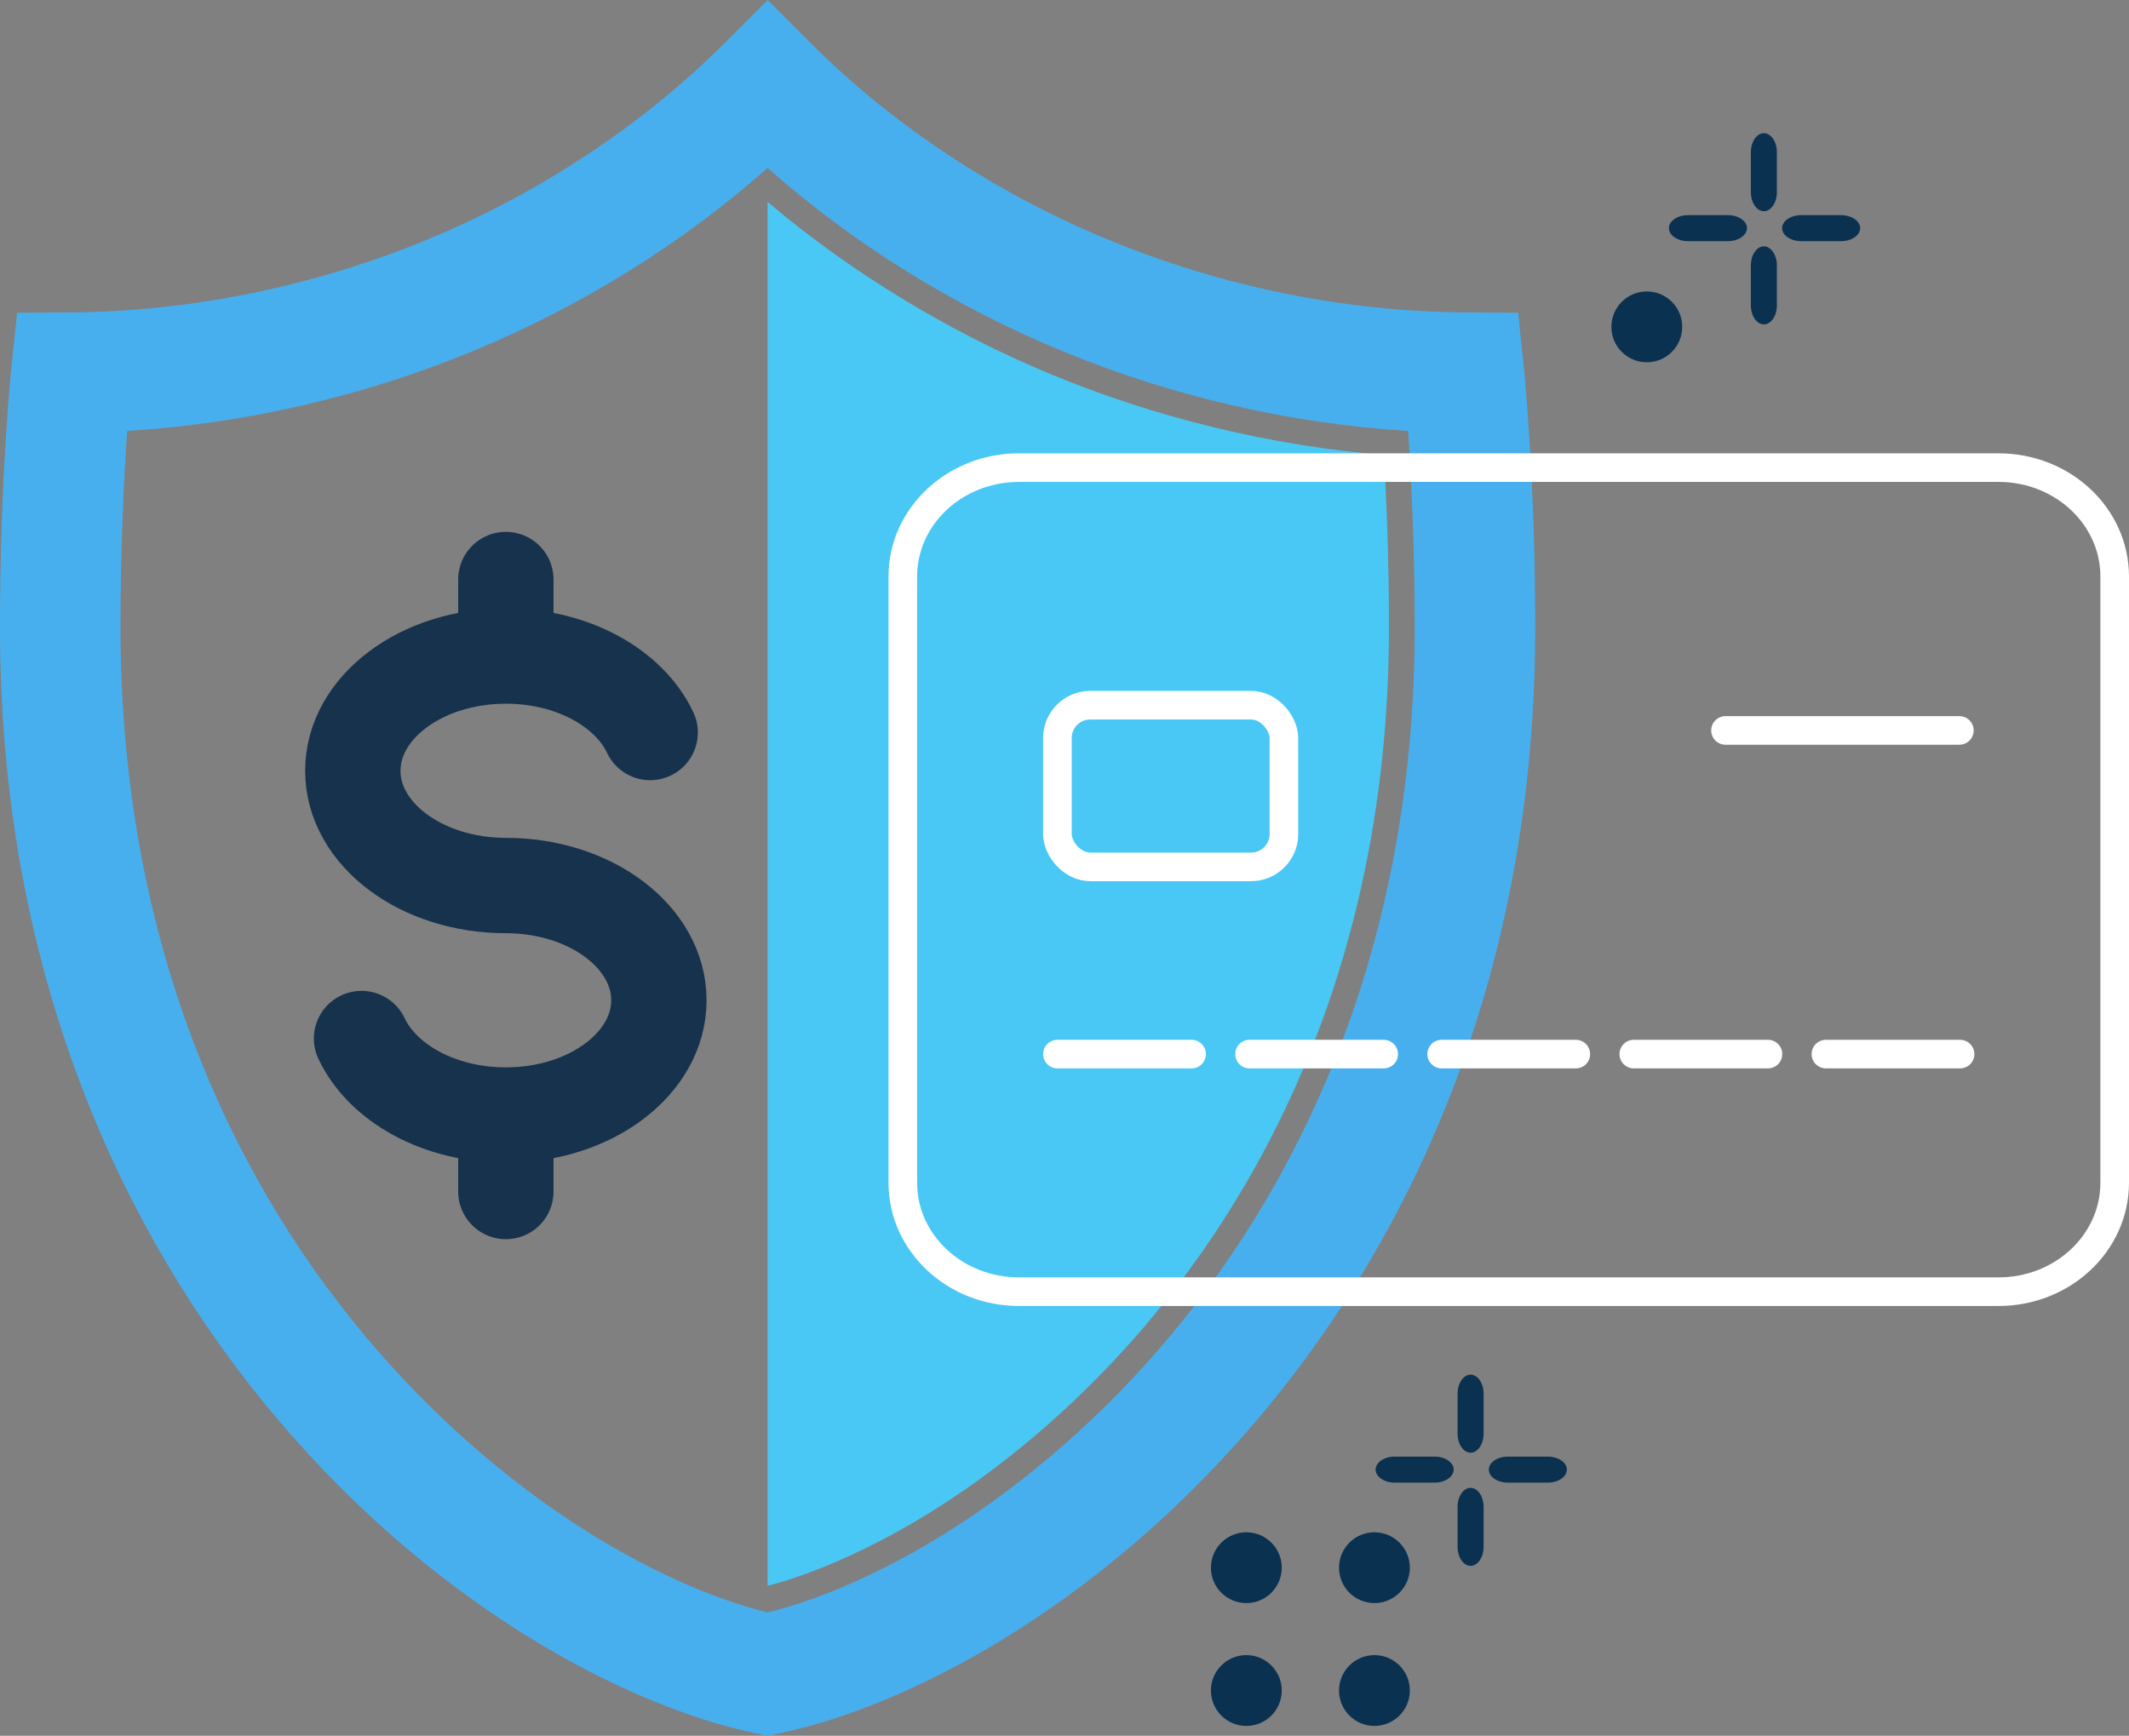 <?xml version="1.0" encoding="UTF-8"?>
<svg id="Layer_1" data-name="Layer 1" xmlns="http://www.w3.org/2000/svg" viewBox="0 0 223.271 182.076">
  <rect x="0" y="0" width="223.271" height="182.076" fill="#808080" stroke="none"/>
  <defs>
    <style>
      .cls-1 {
        fill: #48afef;
      }

      .cls-2 {
        stroke: #17324c;
        stroke-width: 10px;
      }

      .cls-2, .cls-3 {
        fill: none;
        stroke-linecap: round;
      }

      .cls-3 {
        stroke: #fff;
        stroke-miterlimit: 10;
        stroke-width: 3px;
      }

      .cls-4 {
        fill: #49c8f5;
      }

      .cls-5 {
        fill: #0b3150;
      }
    </style>
  </defs>
  <g>
    <path class="cls-5" d="M186.345,32.028c0,1.1-.614,2-1.365,2s-1.365-.9-1.365-2v-4.187c0-1.1.614-2,1.365-2s1.365.9,1.365,2v4.187Z"/>
    <path class="cls-5" d="M186.345,20.157c0,1.1-.614,2-1.365,2s-1.365-.9-1.365-2v-4.187c0-1.1.614-2,1.365-2s1.365.9,1.365,2v4.187Z"/>
    <path class="cls-5" d="M193.078,22.567c1.1,0,2,.614,2,1.365s-.9,1.365-2,1.365h-4.187c-1.1,0-2-.614-2-1.365s.9-1.365,2-1.365h4.187Z"/>
    <path class="cls-5" d="M181.207,22.567c1.1,0,2,.614,2,1.365s-.9,1.365-2,1.365h-4.187c-1.1,0-2-.614-2-1.365s.9-1.365,2-1.365h4.187Z"/>
  </g>
  <g>
    <path class="cls-5" d="M155.588,162.254c0,1.1-.614,2-1.365,2s-1.365-.9-1.365-2v-4.187c0-1.1.614-2,1.365-2s1.365.9,1.365,2v4.187Z"/>
    <path class="cls-5" d="M155.588,150.383c0,1.1-.614,2-1.365,2s-1.365-.9-1.365-2v-4.187c0-1.1.614-2,1.365-2s1.365.9,1.365,2v4.187Z"/>
    <path class="cls-5" d="M162.32,152.792c1.1,0,2,.614,2,1.365s-.9,1.365-2,1.365h-4.187c-1.1,0-2-.614-2-1.365s.9-1.365,2-1.365h4.187Z"/>
    <path class="cls-5" d="M150.449,152.792c1.1,0,2,.614,2,1.365s-.9,1.365-2,1.365h-4.187c-1.1,0-2-.614-2-1.365s.9-1.365,2-1.365h4.187Z"/>
  </g>
  <circle class="cls-5" cx="172.703" cy="34.287" r="3.714"/>
  <circle class="cls-5" cx="144.139" cy="164.444" r="3.714"/>
  <circle class="cls-5" cx="130.705" cy="164.444" r="3.714"/>
  <circle class="cls-5" cx="144.139" cy="177.329" r="3.714"/>
  <circle class="cls-5" cx="130.705" cy="177.329" r="3.714"/>
  <path class="cls-1" d="M80.501,182.076l-1.298-.272c-13.149-2.759-33.298-12.961-50.412-33.318C15.657,132.862,0,105.838,0,65.822c0-15.659,1.159-26.924,1.208-27.395l.588-5.622,5.652-.039c12.56-.087,25.459-2.718,37.303-7.608,11.825-4.882,22.641-12.034,31.28-20.682l4.47-4.475,4.47,4.475c8.639,8.648,19.454,15.8,31.279,20.682,11.844,4.89,24.742,7.521,37.303,7.608l5.652.039.588,5.622c.049.472,1.208,11.736,1.208,27.395,0,40.017-15.657,67.04-28.791,82.664-17.114,20.357-37.261,30.559-50.41,33.318l-1.298.272ZM13.332,45.203c-.32,4.668-.696,11.988-.696,20.619,0,15.344,2.53,29.856,7.519,43.135,4.337,11.543,10.497,22.107,18.308,31.398,6.654,7.914,14.546,14.872,22.825,20.122,6.587,4.177,13.351,7.222,19.212,8.665,5.861-1.442,12.625-4.488,19.212-8.665,8.279-5.25,16.171-12.208,22.825-20.122,7.811-9.292,13.971-19.855,18.308-31.398,4.989-13.278,7.519-27.791,7.519-43.135,0-8.631-.376-15.951-.696-20.619-12.304-.753-24.723-3.61-36.241-8.366-11.392-4.704-21.975-11.293-30.927-19.224-8.953,7.931-19.536,14.52-30.928,19.224-11.519,4.756-23.937,7.613-36.241,8.366Z"/>
  <path class="cls-4" d="M145.661,65.821c0,15.021-2.471,29.213-7.346,42.183-4.226,11.252-10.23,21.551-17.846,30.61-6.478,7.706-14.156,14.476-22.203,19.58-6.041,3.829-12.341,6.721-17.764,8.157V21.188c8.767,7.419,19.091,13.688,29.894,18.147,10.943,4.517,22.938,7.416,34.727,8.394.255,4.253.539,10.679.539,18.093Z"/>
  <path class="cls-2" d="M53.05,68.815c-8.864,0-16.049,5.389-16.049,12.037s7.185,12.037,16.049,12.037,16.049,5.389,16.049,12.037-7.186,12.037-16.049,12.037M53.05,68.815c6.988,0,12.932,3.349,15.135,8.024M53.05,68.815v-8.024M53.05,116.962c-6.989,0-12.933-3.349-15.136-8.024M53.05,116.962v8.024"/>
  <g>
    <path class="cls-3" d="M209.59,135.492h-102.732c-6.727,0-12.181-5.116-12.181-11.427v-63.587c0-6.311,5.454-11.427,12.181-11.427h102.732c6.727,0,12.181,5.116,12.181,11.427v63.587c0,6.311-5.454,11.427-12.181,11.427Z"/>
    <line class="cls-3" x1="205.481" y1="76.62" x2="180.954" y2="76.62"/>
    <g>
      <line class="cls-3" x1="124.963" y1="110.571" x2="110.893" y2="110.571"/>
      <line class="cls-3" x1="145.112" y1="110.571" x2="131.041" y2="110.571"/>
      <line class="cls-3" x1="165.259" y1="110.571" x2="151.189" y2="110.571"/>
      <line class="cls-3" x1="185.407" y1="110.571" x2="171.337" y2="110.571"/>
      <line class="cls-3" x1="205.555" y1="110.571" x2="191.484" y2="110.571"/>
    </g>
    <rect class="cls-3" x="110.893" y="73.972" width="23.752" height="16.959" rx="3.439" ry="3.439"/>
  </g>
</svg>